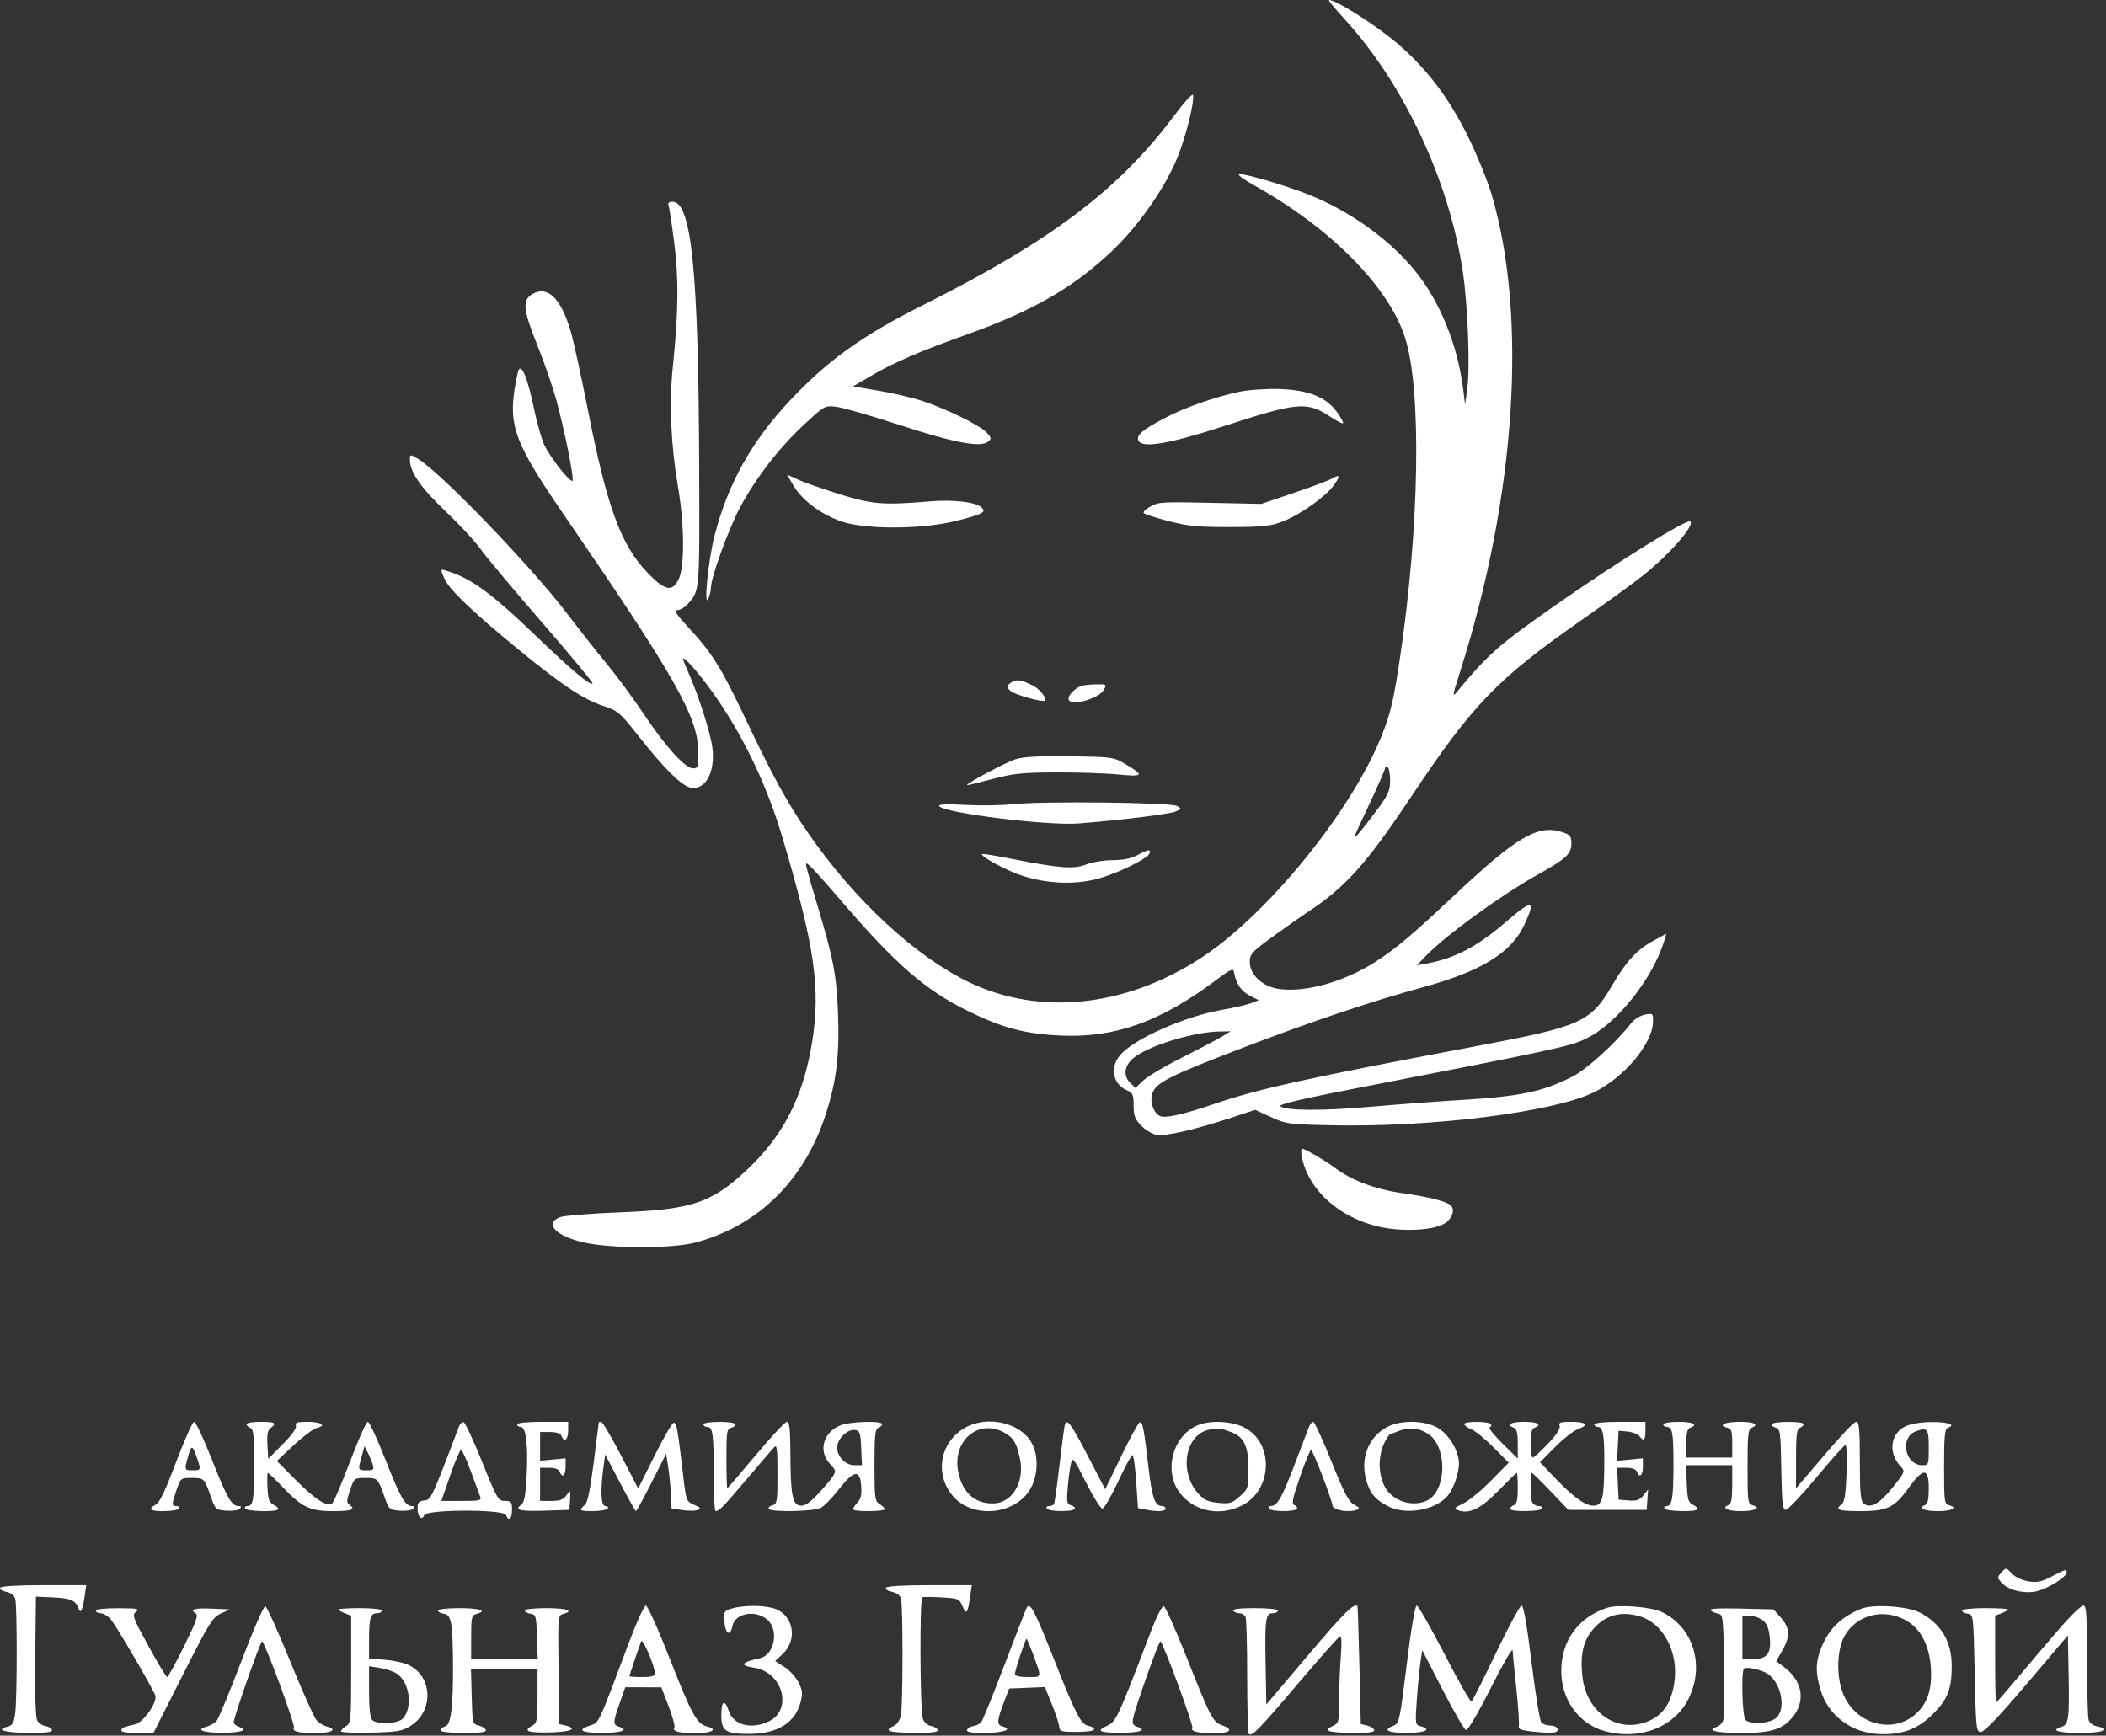 <?xml version="1.0" encoding="UTF-8"?> <svg xmlns="http://www.w3.org/2000/svg" width="825" height="680" viewBox="0 0 825 680" fill="none"><rect x="0" y="0" width="825" height="680" fill="#333333" stroke="none"/> <path fill-rule="evenodd" clip-rule="evenodd" d="M521.573 1.59C522.398 2.653 524.724 5.325 526.742 7.527C549.955 32.865 567.722 70.845 573.055 106.532C574.99 119.484 575.925 143.739 574.807 152.032L573.932 158.532L573.181 152.532C571.002 135.108 564.083 118.086 554.291 106.058C544.224 93.692 528.621 82.552 512.391 76.141C502.909 72.396 486.942 67.742 485.37 68.266C484.73 68.48 487.326 70.389 491.139 72.51C521.328 89.296 544.285 112.556 550.539 132.692C556.93 153.268 556.048 206.417 548.471 257.431C546.018 273.943 544.84 279.057 541.55 287.473C529.795 317.538 496.172 358.88 469.706 375.81C440.321 394.607 407.177 397.955 379.785 384.892C358.594 374.787 334.572 352.496 316.352 326.032C308.381 314.453 302.581 303.846 291.941 281.39C282.589 261.652 278.998 255.895 269.921 246.091C264.962 240.734 263.849 239.032 265.305 239.032C266.361 239.032 268.147 238.02 269.274 236.782C274.181 231.395 274.084 232.536 273.896 182.032C273.614 106.198 270.856 79.032 263.44 79.032C262.071 79.032 261.542 79.509 261.894 80.426C262.188 81.193 263.193 87.823 264.127 95.161C265.935 109.364 265.779 122.388 263.541 144.032C262.102 157.946 262.817 174.408 265.553 190.414C268.161 205.67 268.278 222.123 265.812 227.032C263.28 232.074 260.381 231.42 253.56 224.265C243.086 213.28 237.759 198.599 230.096 159.595C227.509 146.43 224.492 132.744 223.392 129.182C219.527 116.668 214.499 111.888 208.642 115.159C204.51 117.467 204.862 121.272 210.499 135.251C213.267 142.116 216.651 151.915 218.019 157.027C221.251 169.106 224.821 186.788 224.326 188.272C223.853 189.692 216.2 180.181 213.4 174.694C212.285 172.506 210.311 165.604 209.016 159.355C206.779 148.569 204.467 142.777 203.209 144.811C202.894 145.321 202.143 148.919 201.54 152.807C199.329 167.055 202.251 174.499 220.469 201.032C264.778 265.564 273.519 281.001 273.556 294.782C273.571 300.436 273.376 301.032 271.508 301.032C268.444 301.032 260.857 292.682 252.274 279.863C248.102 273.631 241.523 264.707 237.655 260.032C233.787 255.357 226.804 246.503 222.138 240.357C208.151 221.933 172.286 184.737 163.677 179.725C160.591 177.929 160.573 177.932 160.573 180.16C160.573 184.905 164.932 191.196 174.513 200.275C179.885 205.366 186.034 211.998 188.177 215.013C190.32 218.027 201.203 231.022 212.362 243.891C223.521 256.759 232.429 267.509 232.158 267.78C231.238 268.7 223.915 262.569 210.475 249.629C192.453 232.278 184.513 226.479 174.775 223.556C172.49 222.871 172.486 222.887 174.006 226.526C175.779 230.769 184.763 239.397 203.029 254.401C219.79 268.168 228.617 274.053 236.224 276.533C242.107 278.452 242.73 278.988 250.533 288.859C260.14 301.012 266.779 307.616 270.268 308.492C276.232 309.988 280.366 302.514 279.032 292.646C278.267 286.988 273.683 272.599 269.971 264.205C268.652 261.223 267.573 258.526 267.573 258.211C267.573 256.376 275.741 266.012 281.644 274.81C292.483 290.967 300.803 308.848 306.642 328.532C319.193 370.85 321.552 387.316 318.101 408.532C314.634 429.852 306.745 445.159 292.295 458.607C278.568 471.382 270.948 473.892 242.573 474.984C231.298 475.418 220.835 476.271 219.323 476.878C213.163 479.352 217.683 484.219 228.475 486.733C239.071 489.201 263.489 489.224 272.573 486.774C297.111 480.158 315.141 462.367 323.489 436.532C327.696 423.515 328.936 413.188 328.279 396.655C327.691 381.876 326.461 375.479 320.196 354.634C318.361 348.528 316.541 342.216 316.153 340.607C315.506 337.925 315.59 337.801 317.17 339.107C318.118 339.891 323.915 346.382 330.054 353.532C350.878 377.788 362.586 387.94 379.073 396.034C392.727 402.737 401.58 405.085 415.573 405.711C436.892 406.665 454.6 400.316 476.573 383.839C481.963 379.797 483.125 379.269 483.379 380.748C484.156 385.274 486.127 388.27 489.464 389.996L493.073 391.863L490.092 393.011C488.452 393.642 483.45 394.797 478.975 395.577C464.657 398.074 445.365 406.457 439.26 412.835C434.662 417.638 435.661 424.575 441.31 427.076C443.774 428.166 444.073 428.819 444.073 433.1C444.073 437.044 444.595 438.445 446.998 440.954C448.607 442.633 451.328 444.271 453.045 444.593C456.513 445.243 467.939 442.631 482.392 437.883L491.711 434.821L497.892 437.654C503.786 440.356 504.883 440.505 521.511 440.862C560.989 441.71 608.52 435.734 624.434 427.92C636.369 422.061 647.495 408.721 647.551 400.203C647.572 396.976 647.472 396.893 644.323 397.524C642.535 397.883 640.173 399.34 639.073 400.764C633.18 408.389 621.498 419.039 616.023 421.778C603.906 427.838 595.687 429.545 571.573 431.007C562.498 431.558 546.748 432.738 536.573 433.63C517.763 435.279 503.308 435.167 501.499 433.358C500.831 432.69 510.247 430.459 529.786 426.656C610.037 411.034 614.865 409.995 621.159 406.991C633.36 401.168 647.604 383.282 652.082 368.162L652.784 365.792L647.625 368.6C641.342 372.02 637.091 376.594 631.777 385.652C622.993 400.624 619.907 402.009 577.573 409.998C512.15 422.342 492.842 426.607 475.573 432.525C464.324 436.38 457.29 438.032 454.848 437.394C451.948 436.635 450.08 431.205 451.585 427.908C453.397 423.939 458.614 421.348 485.887 410.87C513.584 400.229 536.661 392.465 558.073 386.584C580.216 380.503 591.954 373.261 597.017 362.558C601.808 352.432 600.418 352.135 590.073 361.071C578.857 370.761 569.943 375.475 559.073 377.466L555.073 378.199L558.073 375.014C565.745 366.869 587.536 350.973 602.573 342.552C613.547 336.407 615.573 334.518 615.573 330.435C615.573 327.598 615.121 327.038 612.008 326.01C602.511 322.876 594.195 327.753 569.573 350.896C553.001 366.472 546.873 371.638 538.848 376.797C526.698 384.608 511.517 388.899 501.098 387.467C494.643 386.579 489.567 381.913 489.584 376.882C489.594 373.848 490.368 372.966 497.779 367.532C502.28 364.232 509.137 359.421 513.018 356.841C527.233 347.391 535.504 338.098 552.782 312.165C576.81 276.102 586.546 265.983 619.073 243.266C628.973 236.352 639.998 228.358 643.573 225.501C654.09 217.095 663.848 205.974 662.174 204.3C660.989 203.114 633.792 219.987 609.573 236.933C587.02 252.714 583.266 255.999 571.182 270.532C568.736 273.474 568.755 273.318 572.171 262.532C593.807 194.22 598.415 124.479 584.457 76.619C582.839 71.071 578.628 60.682 575.099 53.532C567.64 38.418 558.911 26.902 547.46 17.069C540.468 11.065 526.887 2.14 522.073 0.386C520.226 -0.287 520.188 -0.195 521.573 1.59ZM460.197 45.006C438.308 74.337 411.895 94.295 361.545 119.546C337.732 131.489 324.322 141.108 309.463 156.905C294.459 172.856 285.201 189.425 279.951 209.719C277.452 219.383 275.538 238.678 277.49 234.532C278.009 233.432 278.464 231.464 278.503 230.159C278.633 225.744 285.656 206.583 290.197 198.253C296.492 186.703 305.205 175.48 314.854 166.491C323.018 158.886 323.103 158.839 327.6 159.36C330.09 159.649 341.34 162.887 352.6 166.557C373.903 173.499 384.189 175.426 387.09 173.018C388.472 171.871 388.405 171.482 386.466 169.419C383.802 166.582 370.51 160.072 361.123 157.006C357.301 155.758 349.666 153.98 344.156 153.055L334.137 151.375L341.316 147.182C350.209 141.988 360.298 137.642 378.772 131.045C404.777 121.76 420.873 112.464 435.942 98.032C446.513 87.907 457.055 72.591 461.644 60.692C464.846 52.387 467.896 39.903 467.368 37.263C467.203 36.442 464.033 39.865 460.197 45.006ZM485.573 153.462C476.172 155.418 464.051 159.668 456.573 163.63C447.425 168.478 445.12 170.409 445.937 172.537C447.185 175.789 457.927 173.968 480.104 166.745C508.305 157.559 512.008 157.236 520.973 163.173C523.551 164.881 525.869 166.07 526.124 165.815C526.378 165.56 525.288 163.558 523.7 161.367C519.468 155.524 512.475 152.751 501.073 152.393C496.123 152.237 489.148 152.718 485.573 153.462ZM310.816 190.231C314.139 195.934 321.577 201.504 329.573 204.278C338.801 207.478 360.885 207.433 374.073 204.188C385.198 201.449 386.809 200.557 384.211 198.571C381.651 196.614 372.982 195.677 364.313 196.419C346.255 197.965 341.765 197.614 329.07 193.665C322.472 191.613 315.101 189.033 312.691 187.932L308.31 185.93L310.816 190.231ZM521.571 187.592C520.197 188.36 513.448 190.886 506.573 193.205L494.073 197.423L480.073 197.12C454.516 196.567 454.223 196.58 450.79 198.388C448.985 199.339 447.742 200.496 448.028 200.96C448.315 201.423 452.717 202.866 457.811 204.167C465.59 206.153 469.474 206.524 482.073 206.485C495.238 206.443 497.773 206.16 502.798 204.172C509.619 201.473 519.394 194.497 522.536 190.084C525.208 186.331 524.963 185.697 521.571 187.592ZM396.021 267.466C394.183 268.828 394.17 269.008 395.781 270.643C397.241 272.124 408.437 275.275 409.404 274.477C410.275 273.758 407.211 269.899 404.793 268.669C400.032 266.247 398.035 265.973 396.021 267.466ZM423.573 268.741C421.205 269.612 418.573 272.215 418.573 273.687C418.573 277.024 430.458 273.983 432.528 270.117C433.58 268.15 433.4 268.036 429.358 268.111C427.001 268.154 424.398 268.438 423.573 268.741ZM397.797 297.46C393.928 298.705 378.246 307.082 378.83 307.592C378.964 307.708 383.348 306.653 388.573 305.246C396.738 303.049 400.25 302.678 413.573 302.611C422.098 302.567 433.073 302.928 437.962 303.412C447.996 304.405 448.417 303.788 440.771 299.294C436.191 296.602 435.645 296.526 419.073 296.308C406.842 296.147 400.873 296.47 397.797 297.46ZM544.573 305.714C544.573 309.541 543.85 311.267 540.094 316.405C534.75 323.715 530.585 328.761 530.578 327.933C530.575 327.603 533.273 321.646 536.573 314.695C539.873 307.745 542.573 301.576 542.573 300.986C542.573 300.396 543.023 300.192 543.573 300.532C544.123 300.872 544.573 303.204 544.573 305.714ZM396.573 315.07C392.448 315.544 384.171 315.668 378.179 315.344C370.559 314.933 367.483 315.078 367.946 315.826C369.599 318.501 410.365 323.557 422.573 322.601C439.072 321.31 458.103 318.966 460.551 317.923C462.947 316.902 462.963 316.83 461.051 315.746C458.594 314.353 407.463 313.817 396.573 315.07ZM445.573 335.032C443.219 336.321 440.033 336.962 435.843 336.99C432.417 337.013 427.778 337.766 425.535 338.664C420.721 340.59 415.221 340.193 397.073 336.609C390.473 335.305 384.909 334.394 384.708 334.584C383.811 335.432 394.686 341.296 400.573 343.139C410.086 346.118 419.801 346.632 428.676 344.626C436.257 342.912 449.652 336.519 450.35 334.282C450.88 332.583 449.711 332.767 445.573 335.032ZM478.573 406.176C476.648 407.352 469.673 411.01 463.073 414.306C456.473 417.602 449.655 421.633 447.923 423.265L444.772 426.231L442.586 424.045C439.96 421.419 440.488 417.537 443.866 414.636C449.399 409.885 467.285 404.304 477.573 404.12L482.073 404.039L478.573 406.176ZM509.968 453.258C512.575 466.293 524.626 477.115 540.47 480.649C549.025 482.556 560.618 482.094 565.329 479.658C568.496 478.02 570.122 474.398 568.543 472.496C567.113 470.773 560.288 468.988 549.16 467.426C538.926 465.99 529.448 462.433 523.099 457.646C519.369 454.834 511.178 450.032 510.11 450.032C509.677 450.032 509.613 451.484 509.968 453.258ZM69.001 572.76C64.54 584.595 62.518 588.763 60.829 589.599C59.595 590.21 58.882 591.008 59.246 591.371C60.296 592.422 69.39 592.137 70.073 591.032C70.413 590.482 69.989 590.032 69.132 590.032C67.189 590.032 67.192 589.506 69.167 583.71C70.737 579.101 70.825 579.032 75.108 579.032C79.97 579.032 80.046 579.106 82.586 586.34C84.358 591.389 84.524 591.541 88.626 591.846C90.946 592.019 93.324 591.681 93.909 591.096C94.661 590.344 94.52 590.032 93.428 590.032C90.733 590.032 88.945 586.904 82.992 571.782C79.799 563.67 76.678 557.032 76.057 557.032C75.436 557.032 72.261 564.11 69.001 572.76ZM96.573 557.925C96.573 558.416 97.248 559.077 98.073 559.394C99.303 559.866 99.573 562.386 99.573 573.419C99.573 587.741 99.205 590.032 96.907 590.032C96.108 590.032 95.733 590.482 96.073 591.032C96.754 592.134 107.845 592.427 108.9 591.371C109.264 591.008 108.551 590.209 107.317 589.597C105.447 588.668 105.023 587.529 104.773 582.757C104.608 579.608 104.689 577.032 104.952 577.032C105.216 577.032 107.974 579.698 111.082 582.956C118.264 590.485 121.54 592.032 130.307 592.032C137.698 592.032 139.461 591.402 137.034 589.627C135.694 588.647 135.706 587.998 137.144 583.778C138.74 579.092 138.816 579.032 143.108 579.032C147.97 579.032 148.046 579.106 150.586 586.34C152.358 591.389 152.524 591.541 156.626 591.846C158.946 592.019 161.324 591.681 161.909 591.096C162.661 590.344 162.52 590.032 161.428 590.032C158.712 590.032 156.894 586.861 150.969 571.782C147.781 563.67 144.685 557.032 144.09 557.032C143.494 557.032 140.375 564.001 137.158 572.519C133.941 581.037 130.794 588.434 130.165 588.956C128.249 590.546 123.454 587.466 115.71 579.67L108.458 572.369L115.038 566.214C118.656 562.829 122.729 559.78 124.088 559.439C128.053 558.444 125.894 557.032 120.407 557.032C116.344 557.032 115.471 557.323 115.931 558.523C116.294 559.468 114.412 562.121 110.788 565.773L105.073 571.532L104.763 566.062C104.533 561.995 104.853 560.3 106.013 559.452C108.631 557.538 107.808 557.032 102.073 557.032C99.048 557.032 96.573 557.434 96.573 557.925ZM179.877 558.699C168.992 587.339 168.905 587.523 166.201 587.848C164.046 588.108 163.573 588.683 163.573 591.039C163.573 594.295 165.279 595.962 166.187 593.595C167.065 591.308 197.335 591.248 198.211 593.532C199.247 596.23 200.573 595.107 200.573 591.532C200.573 588.375 200.302 588.032 197.806 588.032C195.173 588.032 194.742 587.295 188.91 572.817C185.54 564.448 182.285 557.436 181.678 557.234C181.071 557.031 180.261 557.691 179.877 558.699ZM202.573 558.032C202.573 558.582 203.22 559.032 204.012 559.032C206.08 559.032 206.952 566.434 206.293 578.39C205.855 586.343 205.378 588.702 204.003 589.707C201.347 591.649 203.805 592.161 214.152 591.823L223.073 591.532L223.315 587.532C223.552 583.607 223.526 583.574 221.943 585.782C220.691 587.527 219.346 588.032 215.951 588.032H211.573V581.532V575.032H215.104C217.321 575.032 218.85 575.591 219.211 576.532C220.23 579.186 221.573 578.132 221.573 574.679V571.326L216.573 571.806L211.573 572.286V566.659V561.032H215.466C218.004 561.032 219.559 561.554 219.935 562.532C220.989 565.279 222.573 564.079 222.573 560.532V557.032H212.573C206.573 557.032 202.573 557.432 202.573 558.032ZM234.572 557.282C234.571 557.42 233.674 564.507 232.578 573.032C231.185 583.868 230.133 588.866 229.079 589.642C228.251 590.253 227.573 591.04 227.573 591.392C227.573 592.449 237.405 592.112 238.073 591.032C238.413 590.482 237.989 590.032 237.132 590.032C235.421 590.032 235.137 584.004 236.411 574.684L237.073 569.836L242.897 580.934C246.099 587.038 248.908 592.032 249.138 592.032C249.368 592.032 252.121 586.97 255.256 580.782L260.955 569.532L261.742 574.532C262.176 577.282 262.652 582.109 262.801 585.258L263.073 590.984L267.311 591.62C269.641 591.969 272.341 591.947 273.311 591.569C274.776 590.998 274.545 590.659 271.948 589.558C268.867 588.252 268.805 588.087 267.604 577.883C265.508 560.081 265.098 557.707 264.056 557.36C263.499 557.174 260.111 562.905 256.528 570.095L250.014 583.169L243.222 570.1C239.487 562.913 236.013 557.032 235.502 557.032C234.991 557.032 234.572 557.144 234.572 557.282ZM275.573 558.032C275.573 558.582 276.2 559.032 276.966 559.032C279.229 559.032 279.573 561.417 279.573 577.114C279.573 585.319 279.91 592.025 280.323 592.017C281.754 591.987 283.228 590.476 292.499 579.532C297.625 573.482 302.438 567.873 303.196 567.068C304.37 565.819 304.573 567.341 304.573 577.411C304.573 588.356 304.428 589.257 302.584 589.739C301.49 590.025 300.842 590.658 301.143 591.146C301.977 592.494 318.719 592.183 321.495 590.767C322.827 590.088 326.015 586.832 328.579 583.532C334.5 575.913 336.945 575.551 337.376 582.229C337.608 585.842 337.224 587.381 335.709 588.896C334.626 589.979 334.002 591.128 334.323 591.449C335.192 592.318 346.573 592.155 346.573 591.273C346.573 590.855 345.673 589.951 344.573 589.264C342.727 588.112 342.573 586.932 342.573 573.992C342.573 562.45 342.838 559.867 344.073 559.394C344.898 559.077 345.573 558.416 345.573 557.925C345.573 556.503 332.844 556.892 329.172 558.426C322.41 561.252 320.469 568.469 325.121 573.489C327.527 576.086 327.58 576.372 326.084 578.655C325.213 579.985 322.533 583.126 320.13 585.634C316.939 588.964 315.13 590.106 313.43 589.864C310.416 589.435 309.707 585.597 309.631 569.282C309.587 559.91 309.267 557.032 308.27 557.032C307.553 557.032 302.081 562.882 296.111 570.032C290.141 577.182 285.103 583.032 284.915 583.032C284.727 583.032 284.573 577.815 284.573 571.438C284.573 560.708 284.721 559.806 286.562 559.325C287.656 559.039 288.304 558.406 288.003 557.918C287.243 556.689 275.573 556.796 275.573 558.032ZM378.103 559.314C368.259 564.889 365.97 577.408 373.219 586.023C380.632 594.833 396.739 593.783 403.166 584.071C406.707 578.72 407.078 570.293 404.004 565.031C399.476 557.278 386.683 554.454 378.103 559.314ZM417.123 558.282C416.911 558.97 415.973 566.057 415.04 574.032C414.107 582.007 413.144 588.869 412.899 589.282C412.655 589.695 411.78 590.032 410.955 590.032C410.13 590.032 409.733 590.482 410.073 591.032C410.837 592.268 420.249 592.366 421.003 591.146C421.304 590.658 420.694 590.035 419.646 589.761C417.953 589.319 417.799 588.557 418.258 582.898C418.542 579.397 419.106 575.182 419.511 573.532C420.213 570.673 420.491 571.013 425.42 580.782C428.264 586.42 431.15 591.03 431.832 591.027C432.515 591.025 435.276 586.3 437.969 580.527C440.662 574.755 443.207 570.032 443.623 570.032C444.04 570.032 444.699 574.711 445.089 580.429L445.798 590.827L448.81 591.429C453.299 592.327 456.573 592.16 456.573 591.032C456.573 590.482 455.953 590.032 455.195 590.032C452.45 590.032 451.313 586.829 449.958 575.288C448.072 559.22 447.614 556.852 446.467 557.234C445.921 557.416 442.656 563.395 439.211 570.522L432.947 583.479L426.075 570.256C419.479 557.563 417.971 555.545 417.123 558.282ZM469.023 558.439C458.859 562.866 455.58 577.415 462.875 585.723C468.63 592.278 477.963 593.958 486.271 589.936C498.44 584.045 499.238 565.482 487.588 559.322C482.607 556.688 473.985 556.278 469.023 558.439ZM512.658 559.282C512.182 560.519 509.656 567.157 507.044 574.032C502.193 586.801 500.338 590.032 497.859 590.032C497.087 590.032 496.733 590.482 497.073 591.032C497.84 592.273 507.25 592.363 508.008 591.137C508.313 590.644 507.903 589.989 507.098 589.68C505.888 589.216 506.263 587.292 509.267 578.575C511.265 572.776 513.207 568.032 513.582 568.032C514.283 568.032 521.608 587.037 522.023 589.928C522.27 591.656 528.423 592.698 531.428 591.522C532.789 590.989 532.62 590.638 530.442 589.486C528.34 588.373 526.562 584.977 521.585 572.563C518.161 564.021 514.946 557.032 514.441 557.032C513.936 557.032 513.134 558.045 512.658 559.282ZM543.403 559.059C536.236 562.845 532.928 570.893 535.07 579.331C536.462 584.811 538.64 587.514 543.783 590.138C550.66 593.648 562.035 591.731 566.918 586.239C569.242 583.626 571.472 577.462 571.529 573.494C571.6 568.561 567.589 561.829 563.073 559.303C557.856 556.384 548.682 556.27 543.403 559.059ZM573.573 557.911C573.573 558.394 574.848 559.317 576.406 559.963C577.964 560.608 581.888 563.814 585.127 567.086L591.015 573.037L584.044 580.145C580.21 584.055 575.282 588.078 573.093 589.086C569.886 590.562 569.457 591.05 570.886 591.599C575.435 593.344 579.938 591.23 586.938 584.062C590.714 580.195 593.977 577.032 594.188 577.032C594.4 577.032 594.573 579.746 594.573 583.063C594.573 587.502 594.177 589.247 593.073 589.67C592.248 589.987 591.573 590.648 591.573 591.139C591.573 592.371 603.307 592.271 604.073 591.032C604.413 590.482 603.813 590.032 602.739 590.032C601.665 590.032 600.514 589.32 600.18 588.45C599.455 586.561 599.361 577.032 600.067 577.032C600.339 577.032 603.672 580.295 607.473 584.282L614.386 591.532H629.729H645.073L645.347 587.532L645.62 583.532L643.788 585.854C642.32 587.714 641.173 588.112 638.015 587.854L634.073 587.532L633.775 581.282L633.478 575.032H637.057C639.316 575.032 640.848 575.585 641.211 576.532C642.23 579.186 643.573 578.132 643.573 574.679V571.326L638.519 571.811L633.465 572.297L633.769 566.414L634.073 560.532L637.573 560.852C639.498 561.029 641.573 561.816 642.183 562.602C643.934 564.857 644.573 564.304 644.573 560.532V557.032H634.573C628.573 557.032 624.573 557.432 624.573 558.032C624.573 558.582 625.196 559.032 625.956 559.032C628.002 559.032 628.555 562.349 628.46 574.032C628.356 586.742 627.729 589.425 624.766 589.854C621.604 590.311 616.935 587.12 609.62 579.503L603.273 572.893L609.164 566.94C612.404 563.666 616.497 560.466 618.261 559.828C622.672 558.233 621.446 557.032 615.407 557.032C611.236 557.032 610.463 557.304 610.96 558.598C611.353 559.622 609.78 562.047 606.422 565.598C603.595 568.587 600.898 571.032 600.428 571.032C599.958 571.032 599.573 568.543 599.573 565.501C599.573 561.506 599.99 559.809 601.073 559.394C604.261 558.17 602.333 557.032 597.073 557.032C591.813 557.032 589.885 558.17 593.073 559.394C594.166 559.813 594.573 561.531 594.573 565.719V571.469L588.549 565.509C585.236 562.23 582.989 559.393 583.556 559.204C584.122 559.016 584.331 558.45 584.02 557.947C583.296 556.775 573.573 556.742 573.573 557.911ZM651.573 558.032C651.573 558.582 652.2 559.032 652.966 559.032C655.161 559.032 655.574 561.391 655.559 573.864C655.544 586.849 655.02 590.032 652.897 590.032C652.104 590.032 651.733 590.482 652.073 591.032C652.754 592.134 663.845 592.427 664.9 591.371C665.264 591.008 664.551 590.209 663.317 589.595C661.349 588.618 661.037 587.59 660.779 581.256L660.485 574.032H669.529H678.573V581.563C678.573 587.323 678.221 589.23 677.079 589.668C674.153 590.791 676.775 592.032 682.073 592.032C687.543 592.032 690.18 590.685 686.562 589.739C684.691 589.25 684.573 588.351 684.573 574.594C684.573 562.517 684.834 559.869 686.073 559.394C689.346 558.138 687.268 557.032 681.632 557.032C675.701 557.032 672.82 558.34 676.584 559.325C678.27 559.766 678.573 560.696 678.573 565.438V571.032H669.573H660.573V565.501C660.573 561.506 660.99 559.809 662.073 559.394C665.357 558.133 663.259 557.032 657.573 557.032C654.24 557.032 651.573 557.476 651.573 558.032ZM694.143 557.918C693.842 558.406 694.479 559.036 695.558 559.318C697.389 559.797 697.54 560.895 697.797 575.682C698.026 588.835 698.323 591.532 699.543 591.532C700.351 591.532 705.751 585.826 711.543 578.852C717.334 571.878 722.468 566.141 722.951 566.102C723.435 566.064 723.623 571.045 723.371 577.171C723.007 586.014 722.571 588.56 721.258 589.52C718.62 591.449 720.365 592.032 728.772 592.032C739.177 592.032 742.118 590.64 747.496 583.173C753.444 574.916 755.573 574.887 755.573 583.063C755.573 587.492 755.176 589.247 754.079 589.668C751.153 590.791 753.775 592.032 759.073 592.032C764.543 592.032 767.18 590.685 763.562 589.739C761.691 589.25 761.573 588.351 761.573 574.594C761.573 562.542 761.836 559.868 763.067 559.396C768.898 557.158 754.012 556.143 747.573 558.338C740.7 560.682 739.199 568.747 744.559 574.532C746.378 576.495 746.319 576.649 741.394 582.788C736.232 589.223 732.666 591.184 730.06 589.021C728.862 588.027 728.573 584.799 728.573 572.41C728.573 560.134 728.3 557.032 727.217 557.032C726.06 557.032 721.028 562.529 706.36 579.817L703.573 583.102V571.535C703.573 562.177 703.859 559.859 705.073 559.394C705.898 559.077 706.573 558.416 706.573 557.925C706.573 556.763 694.861 556.757 694.143 557.918ZM394.364 561.832C397.196 563.666 398.233 565.553 399.49 571.162C401.603 580.589 396.542 589.048 388.807 589.017C381.835 588.99 377.224 584.877 375.485 577.135C372.579 564.202 383.88 555.042 394.364 561.832ZM482.573 561.173C487.36 563 489.073 566.741 489.073 575.364C489.073 583.005 488.99 583.27 485.68 586.228C482.623 588.959 481.788 589.211 477.24 588.774C473.196 588.385 471.643 587.674 469.431 585.2C461.772 576.627 464.171 562.155 473.589 560.124C477.129 559.36 478.126 559.477 482.573 561.173ZM559.302 561.66C567.135 566.546 566.837 584.313 558.861 587.947C552.713 590.748 544.565 587.65 542.013 581.542C539.328 575.117 540.176 567.501 544.167 562.19C544.308 562.002 546.145 561.244 548.249 560.507C552.341 559.074 555.72 559.426 559.302 561.66ZM337.369 567.282L337.664 574.032H334.691C330.792 574.032 327.2 569.722 328.059 566.075C328.83 562.801 332.329 559.854 334.992 560.235C336.83 560.497 337.108 561.32 337.369 567.282ZM755.573 567.032C755.573 573.832 755.502 574.032 753.073 574.032C746.163 574.032 744.098 563.04 750.573 560.726C755.092 559.111 755.573 559.717 755.573 567.032ZM76.464 569.282C78.929 575.872 78.91 576.032 75.64 576.032C72.2 576.032 72.181 575.983 73.626 570.782C74.832 566.437 75.306 566.187 76.464 569.282ZM146.016 573.782C146.629 575.777 146.36 576.032 143.64 576.032C140.182 576.032 140.174 576.01 141.686 570.563L142.788 566.594L144.056 569.063C144.753 570.421 145.635 572.545 146.016 573.782ZM184.391 576.282C186.045 580.82 187.711 585.32 188.093 586.282C188.719 587.86 188.007 588.032 180.846 588.032H172.906L176.361 578.032C178.262 572.532 180.169 568.032 180.6 568.032C181.031 568.032 182.737 571.744 184.391 576.282ZM784.063 616.043C782.338 617.949 782.337 618.114 784.039 619.994C786.616 622.842 792.044 624.338 797.065 623.585C801.34 622.944 809.573 617.968 809.573 616.026C809.573 614.651 809.399 614.699 803.744 617.633C799.609 619.779 797.989 620.109 794.498 619.519C792.025 619.102 789.352 617.817 788.065 616.429C785.874 614.064 785.855 614.063 784.063 616.043ZM0.066 622.044C-0.28 622.604 0.77 623.321 2.418 623.651C4.32 624.031 5.604 625.021 5.971 626.389C6.749 629.289 6.73 665.607 5.948 671.315C5.435 675.052 4.885 675.988 2.907 676.484C-1.998 677.715 1.842 678.84 11.143 678.897C18.212 678.94 20.61 678.639 20.315 677.744C20.096 677.077 18.938 676.388 17.742 676.212C16.547 676.036 15.111 675.038 14.552 673.993C13.924 672.819 13.639 663.206 13.804 648.813L14.073 625.532L21.073 625.854C27.854 626.166 29.671 627.011 30.9 630.424C31.589 632.336 32.36 630.704 33.093 625.782L33.8 621.032H17.246C7.16 621.032 0.447 621.427 0.066 622.044ZM347.066 622.044C346.72 622.604 347.77 623.321 349.418 623.651C351.32 624.031 352.604 625.021 352.971 626.389C353.76 629.33 353.726 668.017 352.931 671.993C352.531 673.992 351.41 675.605 349.962 676.264C345.946 678.095 348.251 678.836 358.143 678.897C365.212 678.94 367.61 678.639 367.315 677.744C367.096 677.077 365.915 676.385 364.691 676.205C363.422 676.019 362.058 674.809 361.519 673.39C360.406 670.462 360.224 626.314 361.323 625.797C361.736 625.603 365.149 625.617 368.909 625.827C375.431 626.193 375.803 626.35 377.022 629.248C378.527 632.828 379.078 632.189 380.007 625.782L380.696 621.032H364.193C354.143 621.032 347.447 621.428 347.066 622.044ZM94.579 650.747C90.024 662.729 85.652 673.279 84.862 674.192C84.072 675.105 82.316 676.131 80.959 676.471C76.342 677.63 79.583 678.895 87.091 678.865C94.503 678.836 97.476 677.771 93.588 676.537C92.48 676.185 91.565 675.365 91.556 674.715C91.53 672.901 101.993 643.032 102.654 643.032C103.624 643.032 115.758 675.924 115.15 676.907C114.283 678.311 117.149 679.032 123.596 679.032C129.73 679.032 132.418 677.533 128.187 676.471C126.83 676.131 124.95 675.001 124.008 673.961C123.067 672.92 118.421 662.53 113.685 650.872C108.948 639.214 104.575 629.514 103.967 629.318C103.331 629.113 99.334 638.238 94.579 650.747ZM246.277 643.782C233.992 676.501 234.796 674.803 230.998 676.057C225.743 677.791 227.832 678.964 236.097 678.921C243.468 678.883 246.486 677.774 242.588 676.537C240.046 675.73 240.059 674.937 242.748 667.282L244.943 661.032L252.008 661.044L259.073 661.057L261.923 668.478C263.491 672.559 264.506 676.331 264.179 676.86C263.283 678.31 266.082 679.032 272.596 679.032C278.787 679.032 281.405 677.53 277.098 676.449C272.974 675.414 271.067 671.969 262.412 649.923C257.901 638.433 253.672 629.032 253.013 629.032C252.354 629.032 249.323 635.67 246.277 643.782ZM286.768 630.165C283.638 631.067 283.478 631.338 283.768 635.247C284.135 640.21 286.066 641.317 286.918 637.055C287.945 631.921 296.134 630.515 300.738 634.681C305.212 638.73 303.315 648.385 297.805 649.61C290.152 651.312 289.488 652.443 295.57 653.416C306.766 655.206 310.621 669.934 301.08 674.462C294.312 677.673 287.325 675.842 285.524 670.385C283.923 665.532 282.573 666.269 282.573 671.997C282.573 678.188 284.286 679.332 293.532 679.313C304.446 679.29 311.418 675.034 313.558 667.088C314.508 663.559 314.403 662.345 312.877 659.223C311.885 657.193 309.405 654.457 307.366 653.143L303.66 650.753L306.539 648.064C312.372 642.615 311.062 633.388 304.039 630.453C300.229 628.861 291.78 628.72 286.768 630.165ZM402.254 629.738C401.978 630.185 398.072 640.221 393.573 652.041C389.074 663.861 384.951 674.067 384.41 674.722C383.87 675.376 382.483 676.051 381.329 676.222C380.174 676.392 379.05 677.079 378.83 677.747C378.539 678.63 380.492 678.951 385.989 678.922C393.296 678.884 396.972 677.472 392.683 676.351C390.341 675.738 390.486 674.1 393.596 666.032L395.331 661.532L402.329 661.241L409.327 660.949L412.074 667.741C413.585 671.476 414.878 675.432 414.947 676.532C415.06 678.322 415.782 678.532 421.823 678.532C425.63 678.532 428.59 678.096 428.613 677.532C428.634 676.982 427.723 676.387 426.588 676.209C423.491 675.725 421.82 672.537 412.916 650.125C405.333 631.039 403.553 627.637 402.254 629.738ZM451.016 638.731C437.702 673.515 437.274 674.438 433.671 676.129C429.214 678.221 430.53 678.856 439.33 678.856C446.585 678.856 449.447 677.761 445.483 676.503C443.76 675.956 443.472 675.286 443.946 672.919C444.77 668.799 453.919 643.032 454.558 643.032C455.446 643.032 467.658 676.085 467.103 676.984C466.279 678.316 469.267 679.032 475.655 679.032C482.046 679.032 483.464 677.587 478.702 675.927C475.121 674.679 474.28 673.06 464.778 649.111C460.54 638.429 456.554 629.519 455.92 629.31C455.249 629.089 453.202 633.021 451.016 638.731ZM512.474 648.408L496.073 667.785L495.787 652.158C495.461 634.344 495.783 632.032 498.592 632.032C499.682 632.032 500.573 631.582 500.573 631.032C500.573 630.439 496.887 630.032 491.514 630.032C485.729 630.032 482.678 630.393 483.073 631.032C483.413 631.582 484.516 632.032 485.525 632.032C486.534 632.032 487.632 632.744 487.966 633.614C488.3 634.484 488.573 644.984 488.573 656.947C488.573 668.91 488.857 678.983 489.204 679.33C490.374 680.499 493.204 677.601 508.536 659.532C516.937 649.632 524.278 641.358 524.85 641.146C525.551 640.886 525.677 643.5 525.238 649.146C524.879 653.758 524.582 661.479 524.579 666.303C524.573 674.657 524.455 675.128 522.104 676.2C518.013 678.064 520.078 678.802 529.636 678.892C536.267 678.954 538.614 678.654 538.323 677.782C538.104 677.125 536.833 676.33 535.499 676.016L533.073 675.445L532.526 652.488C532.225 639.862 531.887 629.42 531.776 629.282C530.578 627.805 526.461 631.885 512.474 648.408ZM551.062 652.123C548.357 674.152 548.119 675.254 545.9 676.098C541.48 677.778 543.575 678.921 551.073 678.921C558.318 678.921 561.17 677.524 556.447 676.289C554.392 675.752 554.345 675.389 555.046 665.632C555.445 660.077 556.084 653.507 556.465 651.032L557.158 646.532L565.116 661.993C569.492 670.496 573.617 677.615 574.282 677.812C574.993 678.023 578.991 671.237 583.979 661.352C588.648 652.101 592.5 645.432 592.54 646.532C592.58 647.632 593.252 654.527 594.034 661.853C594.816 669.18 595.227 675.769 594.949 676.495C594.573 677.475 596.25 677.997 601.448 678.519C605.302 678.906 608.939 678.924 609.53 678.558C611.172 677.544 609.739 676.032 607.136 676.032C605.861 676.032 604.341 675.458 603.759 674.756C603.176 674.054 601.469 663.479 599.966 651.256C598.16 636.573 596.836 629.032 596.067 629.032C595.426 629.032 590.907 637.39 586.025 647.604C581.143 657.819 576.82 666.379 576.419 666.627C576.019 666.875 571.277 658.526 565.882 648.075C560.487 637.623 555.584 629.063 554.985 629.052C554.313 629.04 552.816 637.843 551.062 652.123ZM629.567 629.908C618.297 633.6 611.629 642.742 611.605 654.532C611.582 665.811 618.334 675.288 628.429 678.146C642.075 682.01 655.846 676.786 661.417 665.631C667.979 652.491 663.373 637.453 650.976 631.545C646.699 629.507 633.801 628.52 629.567 629.908ZM729.062 630.299C720.798 633.683 715.871 638.729 713.017 646.73C711.218 651.773 711.249 655.578 713.14 661.945C716.213 672.292 725.459 679.12 736.778 679.4C745.488 679.615 751.375 677.34 757.233 671.492C763.001 665.735 764.559 661.755 764.567 652.75C764.577 643.093 760.418 636.109 752.073 631.768C747.225 629.245 733.738 628.385 729.062 630.299ZM807.878 636.803C804.135 641.077 796.845 649.627 791.677 655.803C786.51 661.979 782.122 667.032 781.927 667.032C781.732 667.032 781.573 659.371 781.573 650.007V632.982L784.073 632.032C785.448 631.509 786.573 630.845 786.573 630.557C786.573 630.268 782.523 630.032 777.573 630.032C772.623 630.032 768.573 630.451 768.573 630.962C768.573 631.474 769.586 632.037 770.823 632.212C773.065 632.531 773.075 632.614 773.573 655.532C774.051 677.51 774.16 678.532 776.026 678.532C777.329 678.532 783.321 672.235 794.026 659.618L810.073 640.704L810.359 656.118C810.682 673.503 810.39 675.638 807.571 676.533C803.197 677.921 806.022 678.897 814.53 678.937C823.408 678.979 827.458 677.559 821.728 676.413C819.826 676.033 818.542 675.043 818.175 673.675C817.859 672.496 817.594 661.97 817.587 650.282C817.575 632.426 817.342 629.032 816.128 629.032C815.333 629.032 811.621 632.529 807.878 636.803ZM37.573 631.032C37.573 631.582 38.395 632.032 39.399 632.032C40.403 632.032 42.148 633.045 43.276 634.282C45.242 636.438 59.494 660.753 60.807 664.191C61.804 666.803 56.191 674.856 52.864 675.586C48.294 676.59 47.573 676.919 47.573 678.001C47.573 678.599 50.194 679.031 53.823 679.029L60.073 679.026L71.515 656.398C81.942 635.778 83.273 633.626 86.515 632.151L90.073 630.532L83.205 630.234C76.105 629.925 74.066 630.483 76.59 632.043C77.797 632.788 77.017 635.033 72.095 644.988C68.819 651.612 65.841 657.032 65.476 657.032C65.112 657.032 61.823 651.577 58.169 644.91C51.978 633.614 51.646 632.696 53.299 631.442C54.829 630.28 53.872 630.091 46.323 630.064C41.135 630.045 37.573 630.439 37.573 631.032ZM132.573 630.557C132.573 630.845 133.698 631.509 135.073 632.032L137.573 632.982V653.999C137.573 673.932 137.47 675.079 135.573 676.264C134.473 676.951 133.573 677.869 133.573 678.305C133.573 678.741 138.86 678.97 145.323 678.814C155.496 678.569 157.562 678.227 160.717 676.266C169.823 670.604 169.652 657.227 160.412 652.449C158.625 651.525 154.331 650.541 150.868 650.263L144.573 649.758V642.477C144.573 633.898 145.128 632.032 147.68 632.032C148.721 632.032 149.573 631.582 149.573 631.032C149.573 630.444 146.073 630.032 141.073 630.032C136.398 630.032 132.573 630.268 132.573 630.557ZM171.573 630.962C171.573 631.474 172.583 632.037 173.817 632.212C176.752 632.631 177.308 635.435 177.448 650.532C177.612 668.257 176.737 675.756 174.436 676.358C173.411 676.626 172.573 677.312 172.573 677.884C172.573 678.525 176.046 678.928 181.643 678.937C188.182 678.947 190.603 678.621 190.319 677.769C190.102 677.119 188.833 676.33 187.499 676.016C185.141 675.462 185.065 675.146 184.789 664.739L184.505 654.032H197.539H210.573V664.497C210.573 673.938 210.377 675.066 208.573 676.032C204.669 678.122 206.686 678.928 215.323 678.731C223.702 678.54 226.615 677.221 221.382 675.988L219.073 675.443L218.803 654.149C218.541 633.511 218.595 632.839 220.553 632.327C225.135 631.129 222.038 630.032 214.073 630.032C209.398 630.032 205.573 630.451 205.573 630.962C205.573 631.474 206.585 632.037 207.823 632.212C209.934 632.512 210.091 633.071 210.362 641.282L210.651 650.032H197.612H184.573V641.438C184.573 633.686 184.769 632.794 186.573 632.322C191.137 631.128 188.024 630.032 180.073 630.032C175.398 630.032 171.573 630.451 171.573 630.962ZM670.073 630.86C670.623 631.398 671.973 632 673.073 632.198C674.981 632.541 675.086 633.459 675.357 652.045C675.513 662.763 675.399 672.515 675.104 673.715C674.81 674.916 673.663 676.186 672.556 676.537C668.314 677.884 671.988 678.893 681.338 678.95C691.971 679.014 696.818 677.924 700.418 674.659C707.641 668.108 706.943 659.062 698.749 653.004L695.805 650.827L698.177 646.68C701.351 641.13 701.216 637.783 697.657 633.798L694.742 630.532L681.907 630.207C673.537 629.996 669.421 630.223 670.073 630.86ZM642.05 633.147C651.741 635.838 657.866 647.719 655.806 659.831C654.466 667.716 651.17 672.257 645.105 674.573C633.234 679.106 621.319 670.657 619.876 656.683C618.988 648.079 620.192 642.837 624.106 638.265C628.775 632.809 634.723 631.113 642.05 633.147ZM747.77 635.544C752.665 638.783 755.712 644.893 756.341 652.733C757.034 661.359 755.223 667.212 750.559 671.426C741.4 679.7 726.611 675.475 721.888 663.235C719.368 656.706 719.574 646.787 722.34 641.435C727.065 632.293 738.762 629.583 747.77 635.544ZM690.591 634.846C692.2 636.148 692.966 638.07 693.312 641.664C693.911 647.899 692.175 650.032 686.502 650.032H682.573V641.532V633.032H685.462C687.051 633.032 689.359 633.848 690.591 634.846ZM256.573 655.654C256.573 656.641 255.154 657.032 251.573 657.032C248.823 657.032 246.573 656.877 246.573 656.689C246.573 656.331 250.168 645.647 251.168 643.032C251.739 641.541 256.573 652.83 256.573 655.654ZM404.374 647.282C408.24 657.722 408.363 657.032 402.64 657.032C399.415 657.032 397.573 656.603 397.573 655.852C397.573 654.504 401.691 642.032 402.136 642.032C402.297 642.032 403.304 644.394 404.374 647.282ZM155.407 655.66C160.466 658.971 161.824 668.835 157.833 673.282C155.986 675.341 147.662 675.721 145.773 673.832C145.001 673.06 144.573 669.092 144.573 662.704V652.776L148.823 653.455C151.161 653.828 154.123 654.82 155.407 655.66ZM692.302 655.663C697.802 659.086 699.875 669.75 695.698 673.132C693.023 675.298 685.671 675.73 683.773 673.832C682.526 672.585 682.014 654.924 683.191 653.747C684.081 652.857 689.689 654.037 692.302 655.663Z" fill="white"></path> </svg> 